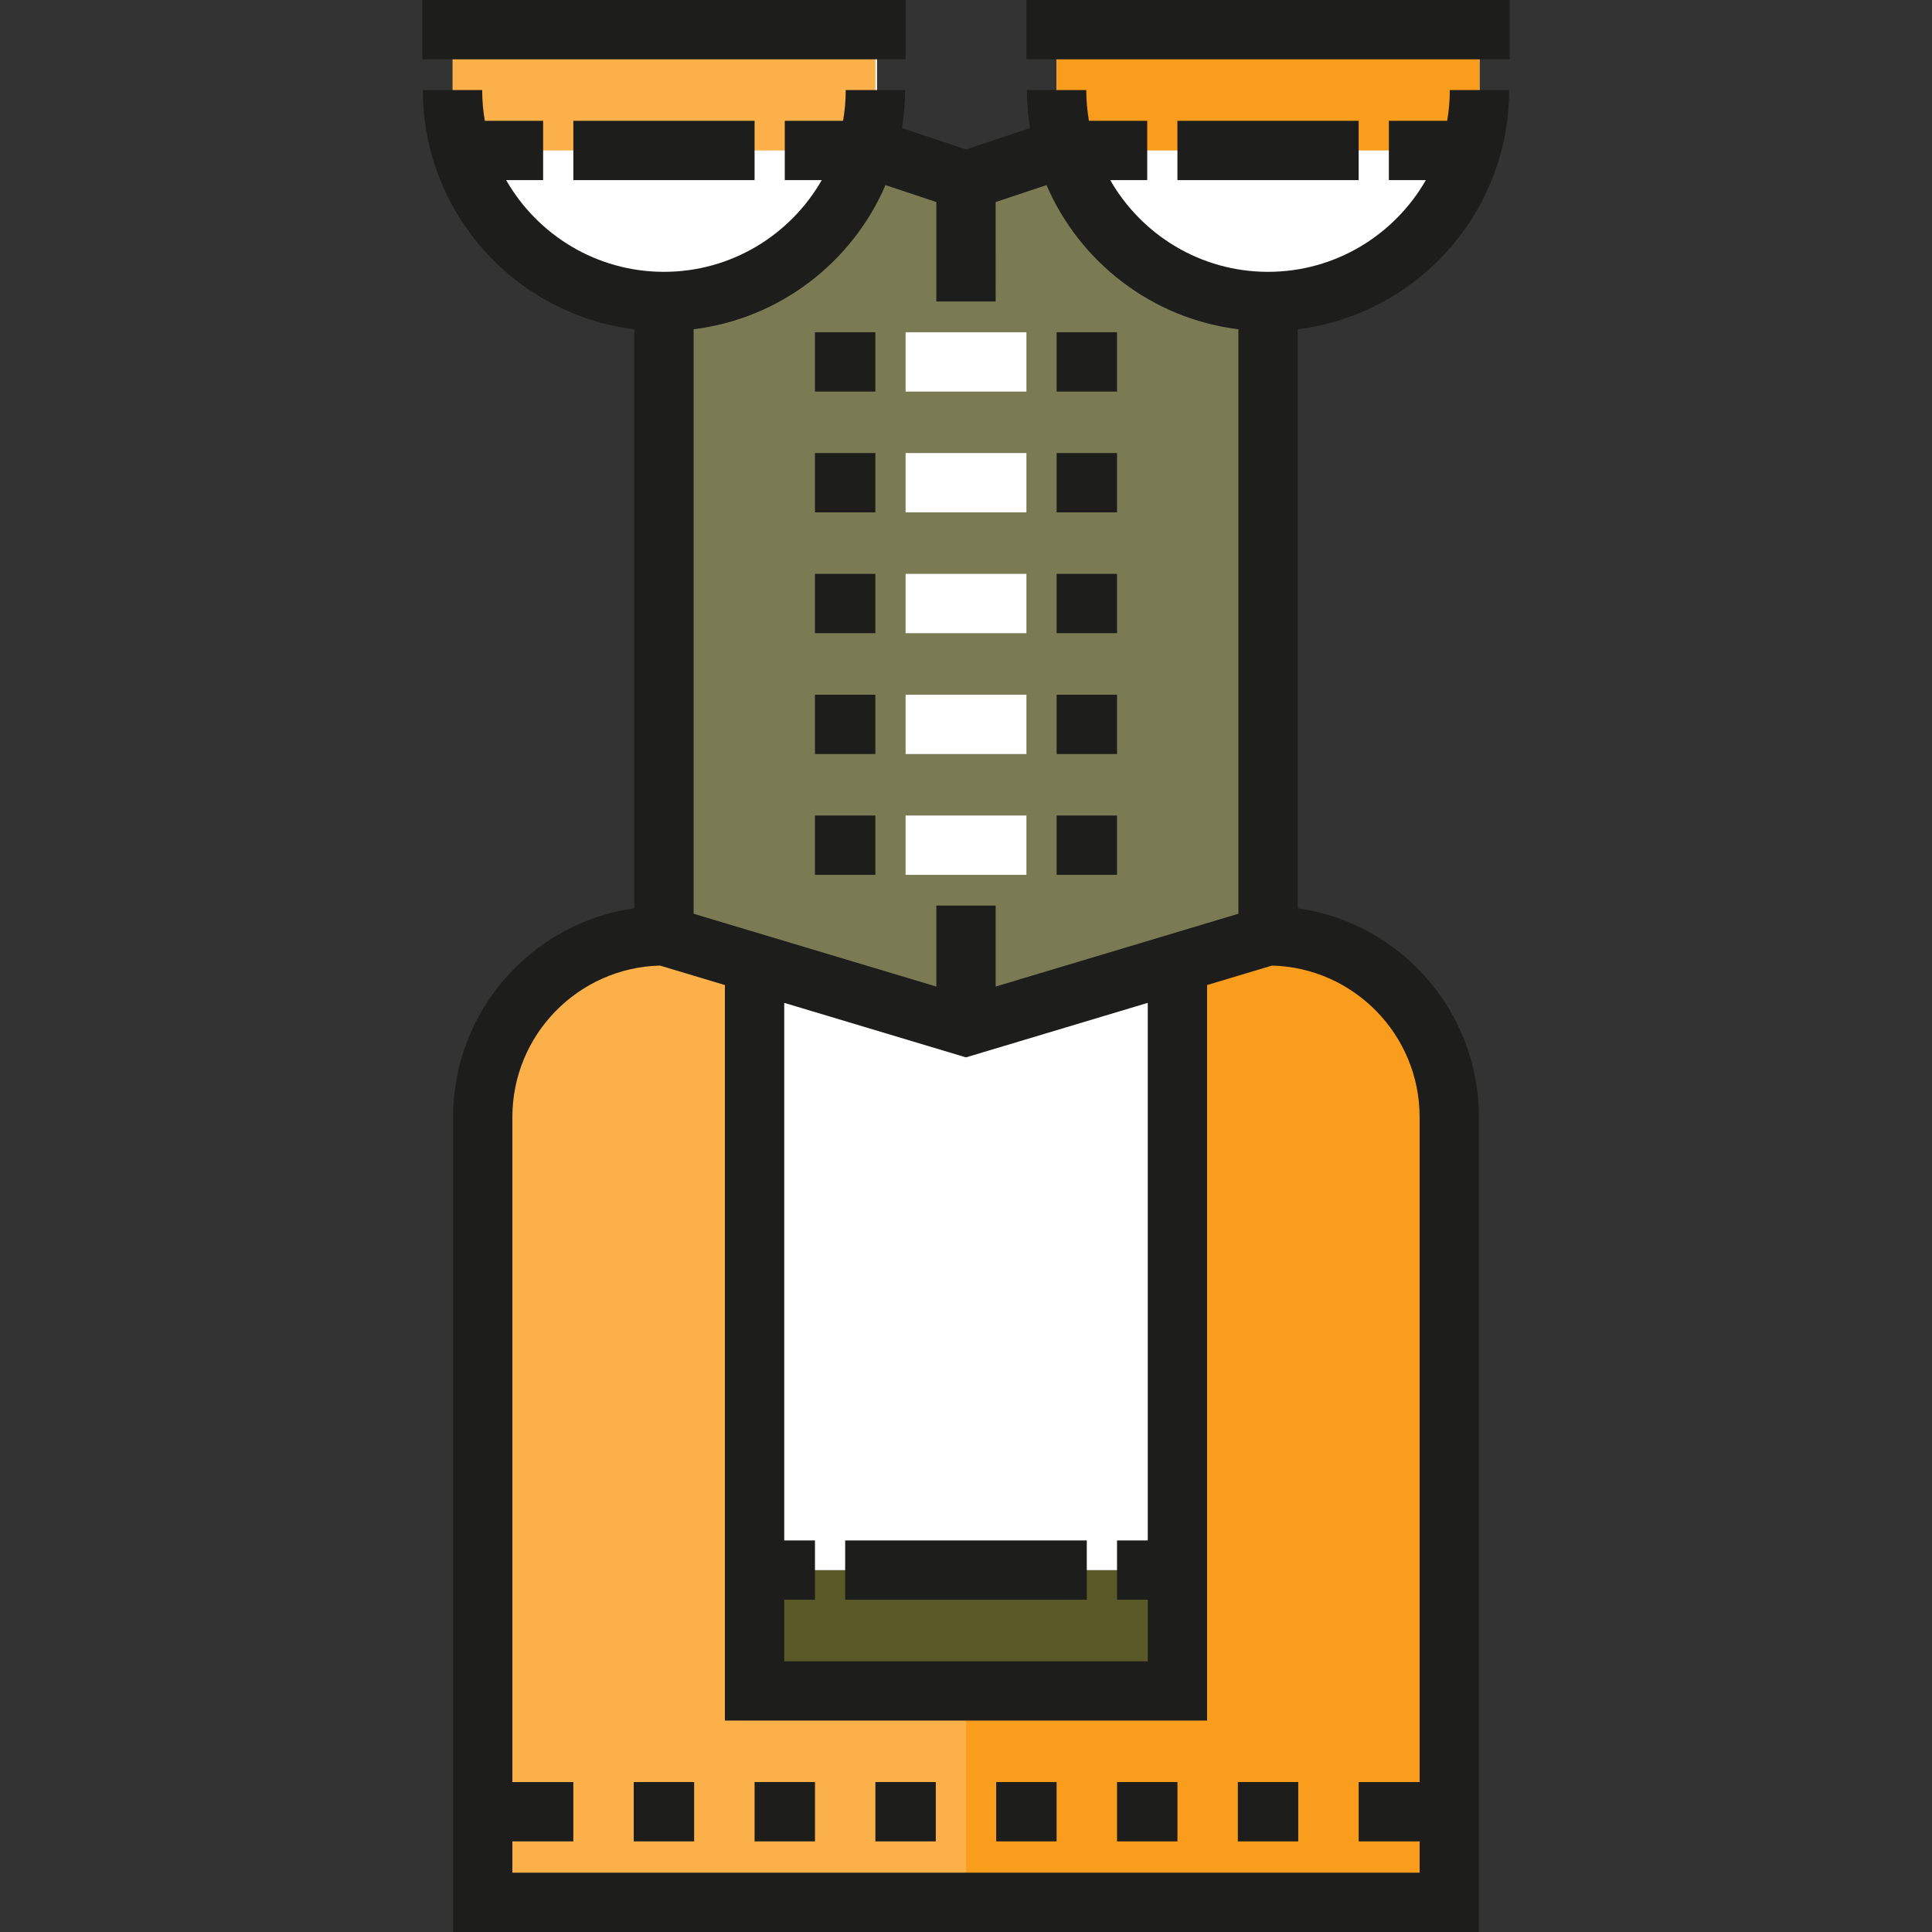 <?xml version="1.0" encoding="iso-8859-1"?>
<!-- Generator: Adobe Illustrator 19.0.0, SVG Export Plug-In . SVG Version: 6.00 Build 0)  -->
<svg version="1.1" id="Layer_1" xmlns="http://www.w3.org/2000/svg" xmlns:xlink="http://www.w3.org/1999/xlink" x="0px" y="0px"
	 viewBox="0 0 512 512" style="enable-background:new 0 0 512 512;" xml:space="preserve">
<rect x="0" y="0" width="512" height="512" fill="#333333" stroke="none"/>
<g>
	<path style="fill:#FFFFFF;" d="M392.076,23.868c0,30.945-25.086,56.031-56.031,56.031s-56.031-25.086-56.031-56.031V7.86h112.064
		v16.009H392.076z"/>
	<path style="fill:#FFFFFF;" d="M232.421,23.868c0,30.945-25.086,56.031-56.031,56.031s-56.031-25.086-56.031-56.031V7.86h112.064
		v16.009H232.421z"/>
</g>
<rect x="119.927" y="7.86" style="fill:#FBB049;" width="112.069" height="32.018"/>
<rect x="280.014" y="7.86" style="fill:#FA9C1C;" width="112.069" height="32.018"/>
<path style="fill:#7B7B53;" d="M336.044,79.9v168.095l-80.046,24.013l-80.046-24.013V79.9c0,0,35.554,2.222,56.031-40.023
	l24.014,8.004l24.013-8.004C280.012,39.878,299.496,80.724,336.044,79.9z"/>
<path style="fill:#FA9C1C;" d="M175.953,247.995L175.953,247.995c-26.525,0-48.027,21.502-48.027,48.027V504.14h256.145V296.022
	c0-26.525-21.502-48.027-48.027-48.027l0,0l-80.046,24.013L175.953,247.995z"/>
<path style="fill:#FBB049;" d="M255.999,272.009l-80.046-24.013l0,0c-26.525,0-48.027,21.502-48.027,48.027v208.118h128.073V272.009
	z"/>
<polygon style="fill:#FFFFFF;" points="312.03,448.109 199.968,448.109 199.968,255.999 255.999,272.009 312.03,255.999 "/>
<rect x="199.971" y="416.094" style="fill:#5A5A28;" width="112.069" height="32.018"/>
<g>
	<rect x="111.921" style="fill:#1D1D1B;" width="128.072" height="15.719"/>
	<rect x="272.008" style="fill:#1D1D1B;" width="128.072" height="15.719"/>
	<rect x="151.943" y="32.018" style="fill:#1D1D1B;" width="48.027" height="15.719"/>
	<rect x="312.029" y="32.018" style="fill:#1D1D1B;" width="48.027" height="15.719"/>
	<rect x="215.973" y="88.05" style="fill:#1D1D1B;" width="16.009" height="15.719"/>
	<rect x="215.973" y="120.065" style="fill:#1D1D1B;" width="16.009" height="15.719"/>
	<rect x="215.973" y="152.08" style="fill:#1D1D1B;" width="16.009" height="15.719"/>
	<rect x="215.973" y="184.106" style="fill:#1D1D1B;" width="16.009" height="15.719"/>
	<rect x="215.973" y="216.121" style="fill:#1D1D1B;" width="16.009" height="15.719"/>
	<rect x="280.014" y="88.05" style="fill:#1D1D1B;" width="16.009" height="15.719"/>
	<rect x="280.014" y="120.065" style="fill:#1D1D1B;" width="16.009" height="15.719"/>
	<rect x="280.014" y="152.08" style="fill:#1D1D1B;" width="16.009" height="15.719"/>
	<rect x="280.014" y="184.106" style="fill:#1D1D1B;" width="16.009" height="15.719"/>
	<rect x="280.014" y="216.121" style="fill:#1D1D1B;" width="16.009" height="15.719"/>
</g>
<g>
	<rect x="239.992" y="88.05" style="fill:#FFFFFF;" width="32.018" height="15.719"/>
	<rect x="239.992" y="120.065" style="fill:#FFFFFF;" width="32.018" height="15.719"/>
	<rect x="239.992" y="152.08" style="fill:#FFFFFF;" width="32.018" height="15.719"/>
	<rect x="239.992" y="184.106" style="fill:#FFFFFF;" width="32.018" height="15.719"/>
	<rect x="239.992" y="216.121" style="fill:#FFFFFF;" width="32.018" height="15.719"/>
</g>
<g>
	<rect x="223.98" y="408.234" style="fill:#1D1D1B;" width="64.031" height="15.719"/>
	<rect x="167.945" y="472.264" style="fill:#1D1D1B;" width="16.009" height="15.719"/>
	<rect x="199.971" y="472.264" style="fill:#1D1D1B;" width="16.009" height="15.719"/>
	<rect x="231.986" y="472.264" style="fill:#1D1D1B;" width="16.009" height="15.719"/>
	<rect x="264.001" y="472.264" style="fill:#1D1D1B;" width="16.009" height="15.719"/>
	<rect x="296.027" y="472.264" style="fill:#1D1D1B;" width="16.009" height="15.719"/>
	<rect x="328.042" y="472.264" style="fill:#1D1D1B;" width="16.009" height="15.719"/>
	<path style="fill:#1D1D1B;" d="M343.904,240.699V87.259c31.533-3.888,56.032-30.823,56.032-63.39h-15.719
		c0,2.778-0.249,5.499-0.703,8.149h-15.451v15.719h9.798c-8.311,14.503-23.937,24.302-41.817,24.302
		c-17.88,0-33.504-9.799-41.816-24.302h9.797V32.017h-15.45c-0.454-2.651-0.703-5.371-0.703-8.149h-15.719
		c0,3.429,0.28,6.793,0.802,10.077l-16.956,5.652l-16.955-5.652c0.523-3.284,0.802-6.648,0.802-10.077h-15.719
		c0,2.778-0.249,5.499-0.703,8.149h-15.451v15.719h9.798c-8.311,14.503-23.937,24.302-41.817,24.302
		c-17.879,0-33.504-9.799-41.816-24.302h9.797V32.017h-15.45c-0.454-2.651-0.703-5.371-0.703-8.149h-15.719
		c0,32.566,24.498,59.502,56.031,63.39v153.441c-27.107,3.833-48.027,27.175-48.027,55.323V512h271.865V296.023
		C391.931,267.875,371.011,244.533,343.904,240.699z M234.662,49.055l13.477,4.492V79.9h15.719V53.547l13.478-4.492
		c8.802,20.437,27.971,35.383,50.848,38.205v154.889l-64.326,19.297v-21.455h-15.719v21.455l-64.326-19.297V87.26
		C206.69,84.439,225.861,69.493,234.662,49.055z M304.171,408.231h-8.149v15.719h8.149v16.299h-96.344V423.95h8.149v-15.719h-8.149
		V265.763l48.172,14.451l48.173-14.451V408.231z M376.212,472.267h-16.153v15.719h16.153v8.295H135.786v-8.295h16.154v-15.719
		h-16.154V296.023c0-21.792,17.446-39.573,39.105-40.14l17.217,5.165V455.97h127.783V261.049l17.216-5.164
		c21.657,0.567,39.105,18.349,39.105,40.14L376.212,472.267L376.212,472.267z"/>
</g>
<g>
</g>
<g>
</g>
<g>
</g>
<g>
</g>
<g>
</g>
<g>
</g>
<g>
</g>
<g>
</g>
<g>
</g>
<g>
</g>
<g>
</g>
<g>
</g>
<g>
</g>
<g>
</g>
<g>
</g>
</svg>
